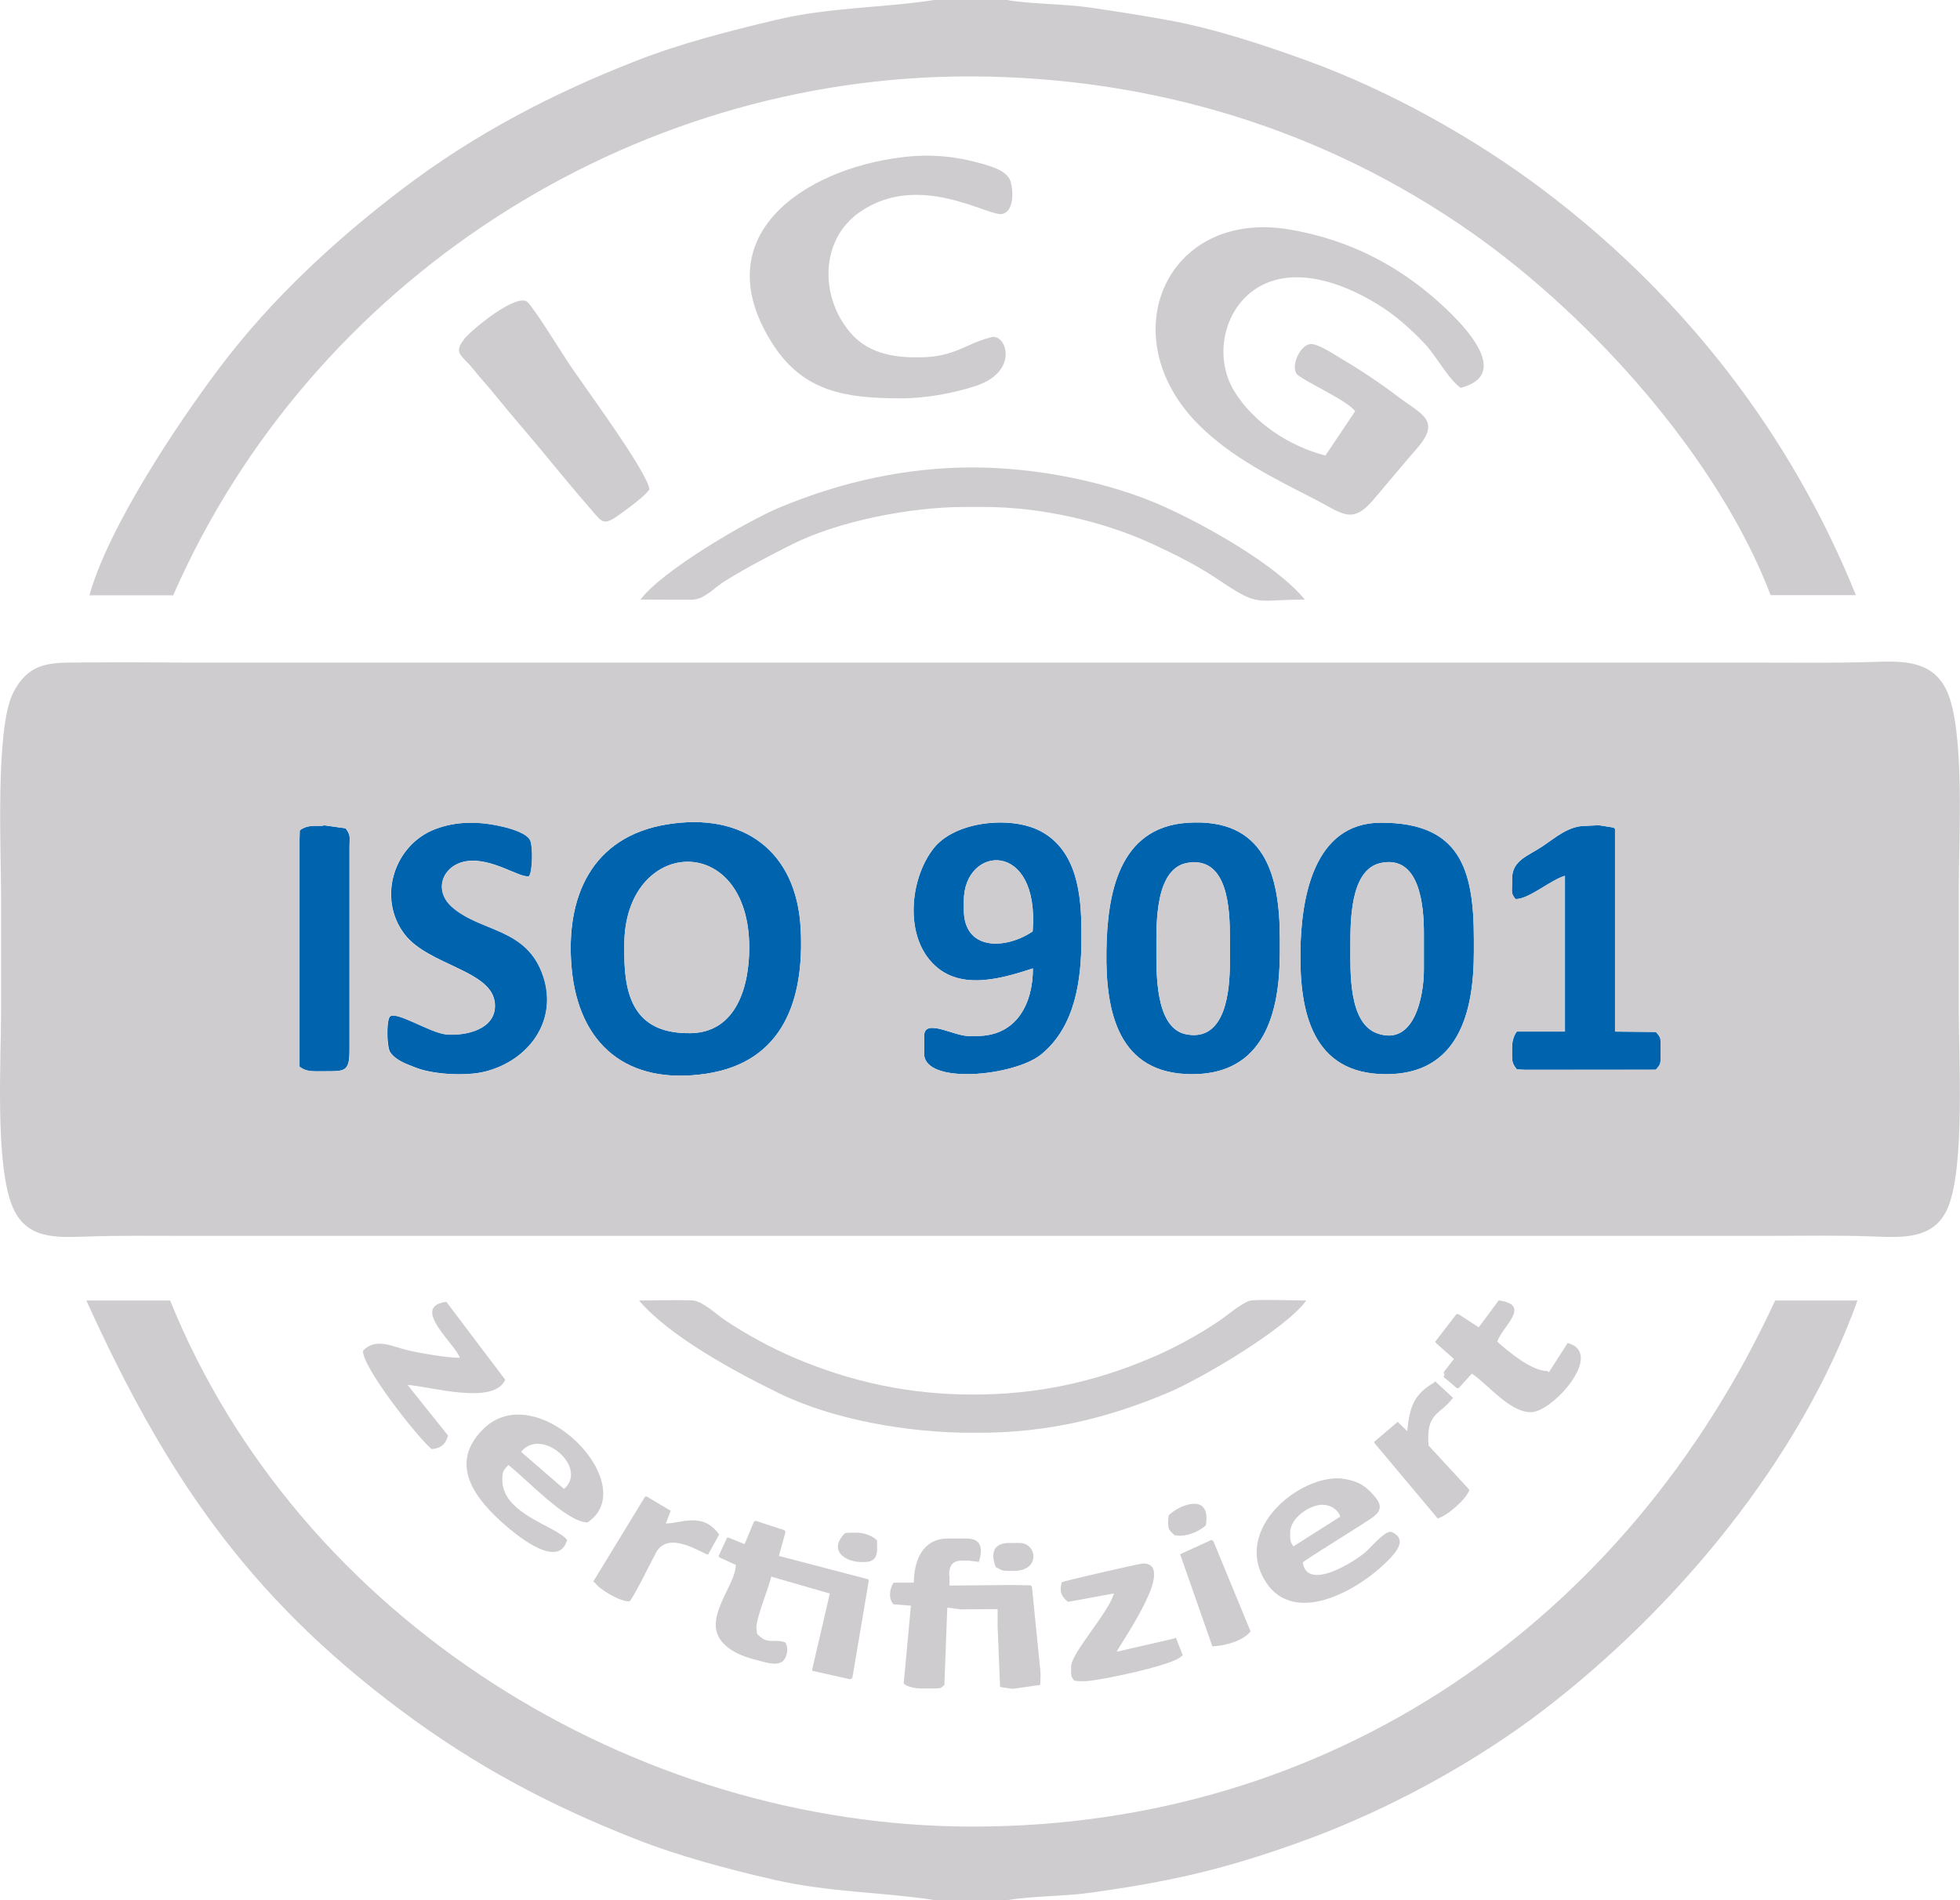 <?xml version="1.0" encoding="UTF-8"?>
<svg xmlns="http://www.w3.org/2000/svg" id="Ebene_2" data-name="Ebene 2" viewBox="0 0 160.02 155.16">
  <defs>
    <style>
      .cls-1 {
        fill: #0063ad;
      }

      .cls-1, .cls-2 {
        fill-rule: evenodd;
      }

      .cls-2 {
        fill: #ceccce;
      }
    </style>
  </defs>
  <g id="Ebene_1-2" data-name="Ebene 1">
    <path class="cls-2" d="M52.29,48.96c1.4,0,2.81.02,4.21.01,1.01,0,1.84-1.01,2.68-1.52,1.98-1.21,3.45-1.97,5.51-3.01,3.84-1.92,9.74-3.04,14-3.04h1.68c4.51,0,9.66,1.13,13.76,3.04,1.98.92,3.61,1.73,5.44,2.96,3.28,2.22,2.91,1.56,6.96,1.56-2.33-2.83-8.04-6.03-11.41-7.55-4.65-2.11-10.63-3.24-15.71-3.24-5.44,0-10.7,1.17-15.71,3.25-2.75,1.14-9.72,5.23-11.41,7.55h0Z"></path>
    <path class="cls-2" d="M77.49,128.64c0-.81.27-1.2,1.08-1.2h.48l.87.1c.34-1.11.19-1.9-.99-1.9h-1.56c-2.05,0-2.76,1.82-2.76,3.6h-.84s-.36,0-.36,0h-.45c-.34.49-.45,1.32,0,1.77l1.41.11-.59,6.37c.33.27.97.39,1.43.39h1.08c.44,0,.51-.01.81-.27l.24-6.33,1.11.14,3-.02v1.44l.2,4.92,1,.15.25-.03,2.03-.29.02-.67v-.36s-.7-6.99-.7-6.99l-.11-.11-1.46-.03-5.16.05v-.84h0Z"></path>
    <path class="cls-2" d="M91.17,134.88c.49-.96,4.92-7.2,2.16-7.2-.37,0-6.55,1.45-6.64,1.52-.22.71-.04,1.2.51,1.61l3.74-.69c-.38,1.51-3.49,4.88-3.49,5.96v.36c0,.44.01.51.27.81l.45.04h.36c1.09,0,7.47-1.35,7.92-2.05l.12-.05-.57-1.46-.13.07-4.69,1.08h0Z"></path>
    <path class="cls-2" d="M96.45,125.4c.61,0,1.62-.42,2.01-.87l.04-.45v-.12c0-1.95-2.28-1.03-3.09-.21l-.04.45v.12c0,.61.12.66.52,1.05l.45.04h.12Z"></path>
    <path class="cls-2" d="M69,125.19c-1.39,1.37-.09,2.37,1.41,2.37h.12c.76,0,1.08-.32,1.08-1.08v-.69c-.45-.42-1.09-.63-1.68-.63h-.48l-.45.03h0Z"></path>
    <path class="cls-2" d="M82.41,126c-1.33,0-1.54.84-1.12,1.96.46.23.47.32,1,.32h.48c2.22,0,1.89-2.28.48-2.28h-.84Z"></path>
    <path class="cls-1" d="M50.97,77.88v-.72c0-8.79,10.21-9.39,10.2.24,0,3.06-1,6.91-4.79,6.97-4.32.06-5.41-2.63-5.41-6.49h0ZM54.45,67.32c-6.13,1-8.31,5.91-7.78,11.74.57,6.27,4.56,9.58,10.98,8.62,6.35-.95,8.02-6.12,7.72-11.84-.33-6.35-4.7-9.54-10.92-8.52h0Z"></path>
    <path class="cls-1" d="M116.25,76.2v3c0,2.05-.74,6.32-3.85,5.17-2.31-.86-2.15-5.05-2.15-7.09,0-1.98-.04-6.24,2.44-6.8,3.25-.73,3.56,3.56,3.56,5.72h0ZM120.33,77.76v-1.08c0-5.75-1.16-9.5-7.58-9.5-5.54,0-6.52,6.22-6.58,10.46-.08,5.02.97,10.07,6.97,10.08,5.92.02,7.19-5.03,7.19-9.96h0Z"></path>
    <path class="cls-1" d="M100.41,76.56v2.04c0,2.17-.29,6.51-3.58,5.86-2.54-.51-2.42-5.06-2.42-7.06s-.1-6.49,2.54-6.94c3.34-.56,3.46,3.87,3.46,6.1h0ZM104.49,77.76v-1.08c0-5.27-1.24-9.93-7.57-9.49-5.61.39-6.52,5.86-6.59,10.45-.08,5.02.97,10.07,6.97,10.08,5.92.02,7.19-5.03,7.19-9.96h0Z"></path>
    <path class="cls-1" d="M78.69,73.56c0-4.55,6.21-5.03,5.62,2.5-2.15,1.46-5.62,1.65-5.62-1.78v-.72h0ZM88.29,76.08c0-3-.35-6.61-3.32-8.2-2.4-1.28-6.99-.84-8.75,1.4-1.81,2.31-2.29,6.41-.53,8.84,2.16,2.97,5.88,1.86,8.64.96,0,2.94-1.37,5.52-4.56,5.52h-.72c-1.19,0-3.6-1.49-3.6,0v1.44c0,2.57,7.36,1.85,9.55.07,2.78-2.26,3.29-6.07,3.29-9.43v-.6h0Z"></path>
    <path class="cls-1" d="M43.2,71.55c.3-.43.32-2.42.1-2.92-.25-.58-1.55-.96-2.14-1.1-1.88-.46-3.79-.53-5.64.18-3.35,1.29-4.73,5.62-2.5,8.56,1.96,2.59,7.21,2.95,7.39,5.7.14,2.09-2.37,2.63-3.95,2.5-1.34-.11-4.24-2.04-4.65-1.42-.27.42-.23,2.49.06,2.89.49.67,1.28.93,2.02,1.22,1.47.6,4.2.73,5.73.34,3.55-.9,5.96-4.15,4.73-7.8-1.33-3.97-5.09-3.56-7.44-5.64-1.55-1.37-.77-3.41,1.14-3.73,2.11-.35,4.47,1.45,5.17,1.21h0Z"></path>
    <path class="cls-1" d="M123.72,73.41c1.01.09,2.93-1.59,4.05-1.89v12.72h-3.93c-.27.35-.39.85-.39,1.32v.72c0,.47.11.69.39,1.05l.69.03h9.98s.68-.01.68-.01c.43-.47.39-.56.39-1.19v-.72c0-.63.04-.72-.39-1.17l-3.33-.03v-16.55s-.12-.11-.12-.11l-1.2-.19-1.09.05c-1.39,0-2.43.94-3.5,1.66-1.19.8-2.5,1.15-2.5,2.66v.48c0,.62-.1.68.27,1.17h0Z"></path>
    <path class="cls-1" d="M26.49,87.48c1.62,0,2.04.06,2.04-1.68v-16.68c0-.71.13-.9-.32-1.48l-1.72-.24-.24.04c-.68,0-1.27-.05-1.78.38l-.02.7v17.88s0,.7,0,.7c.53.43,1.11.38,1.79.38h.24Z"></path>
    <path class="cls-2" d="M26.49,87.48h-.24c-.68,0-1.27.05-1.79-.38v-.7s0-17.88,0-17.88l.02-.7c.51-.43,1.1-.38,1.78-.38l.24-.04,1.72.24c.45.58.32.77.32,1.48v16.68c0,1.74-.42,1.68-2.04,1.68h0ZM54.45,67.32c6.22-1.02,10.59,2.17,10.92,8.52.3,5.71-1.37,10.89-7.72,11.84-6.41.96-10.4-2.35-10.98-8.62-.53-5.83,1.65-10.73,7.78-11.74h0ZM120.33,77.76c0,4.93-1.27,9.98-7.19,9.96-5.99-.02-7.05-5.07-6.97-10.08.07-4.24,1.04-10.45,6.58-10.46,6.42,0,7.58,3.75,7.58,9.5v1.08h0ZM104.49,77.76c0,4.93-1.27,9.98-7.19,9.96-5.99-.02-7.05-5.07-6.97-10.08.07-4.59.98-10.07,6.59-10.45,6.33-.43,7.57,4.22,7.57,9.49v1.08h0ZM88.29,76.08v.6c0,3.36-.5,7.17-3.29,9.43-2.2,1.78-9.55,2.5-9.55-.07v-1.44c0-1.49,2.41,0,3.6,0h.72c3.19,0,4.56-2.58,4.56-5.52-2.77.9-6.48,2.02-8.64-.96-1.76-2.42-1.28-6.52.53-8.84,1.76-2.25,6.35-2.69,8.75-1.4,2.97,1.59,3.32,5.2,3.32,8.2h0ZM123.72,73.41c-.37-.49-.27-.55-.27-1.17v-.48c0-1.52,1.3-1.86,2.5-2.66,1.07-.72,2.12-1.66,3.5-1.66l1.09-.05,1.2.19.11.11v16.43s0,.12,0,.12l3.33.03c.43.45.39.54.39,1.17v.72c0,.63.04.72-.39,1.19h-.68s-9.98.01-9.98.01l-.69-.03c-.28-.36-.39-.59-.39-1.05v-.72c0-.47.12-.97.39-1.32h3.81s.12,0,.12,0v-12.72c-1.12.3-3.04,1.98-4.05,1.89h0ZM43.2,71.55c-.69.24-3.05-1.56-5.17-1.21-1.9.32-2.69,2.35-1.14,3.73,2.35,2.08,6.11,1.67,7.44,5.64,1.23,3.66-1.18,6.9-4.73,7.8-1.53.39-4.25.25-5.73-.34-.73-.3-1.52-.56-2.02-1.22-.29-.4-.34-2.47-.06-2.89.41-.62,3.31,1.31,4.65,1.42,1.58.13,4.09-.41,3.95-2.5-.18-2.75-5.43-3.11-7.39-5.7-2.23-2.95-.84-7.27,2.5-8.56,1.85-.71,3.76-.64,5.64-.18.59.14,1.89.52,2.14,1.1.22.51.2,2.5-.1,2.92h0ZM.09,73.32v9.12c0,4.07-.51,12.51.9,16.02,1.08,2.71,3.48,2.61,6,2.52,2.89-.1,5.69-.06,8.58-.06h130.08-1.2c2.83,0,5.62-.06,8.45.05,2.45.09,5.04.27,6.14-2.38,1.38-3.29.88-12.13.88-16.04v-10.08c0-3.91.52-12.81-.98-16.06-1.19-2.57-3.73-2.43-6.17-2.35-2.88.09-5.7.05-8.57.05H16.05c-2.92,0-5.87-.05-8.77-.01-2.73.04-4.82-.32-6.23,2.53-1.44,2.91-.96,13-.96,16.68H.09Z"></path>
    <path class="cls-2" d="M82.29,0h-6c-4.3.66-8.59.58-13,1.64-3.86.92-7.71,1.9-11.41,3.35-6.85,2.68-13.12,5.96-18.99,10.41-5.48,4.16-10.72,9.01-14.88,14.52-3.56,4.71-9.14,13.1-10.71,18.69h6.84C25.36,22.99,51.34,6.17,79.28,6.24c14.77.04,28.85,4.3,40.95,12.81,9.7,6.82,20.08,18.38,24.33,29.55h6.96c-5.37-13.3-14.24-24.63-25.7-33.22-5.62-4.21-12.41-7.98-19.01-10.39-3.58-1.31-7.68-2.66-11.42-3.34-2.14-.39-4.15-.7-6.3-1.02-2.24-.33-4.7-.27-6.82-.62h0Z"></path>
    <path class="cls-2" d="M76.29,155.16h6c2.12-.35,4.58-.29,6.83-.61,2.21-.32,4.18-.62,6.37-1.07,3.91-.79,7.69-1.95,11.42-3.34,6.54-2.42,13.52-6.22,19.06-10.46,10.89-8.34,21-20.46,25.68-33.48h-6.72c-12.13,26.24-36.25,42.97-65.52,42.96-27.68,0-54.99-16.92-65.52-42.96h-6.96.12c6.41,14.12,13.09,24.07,25.69,33.47,6.04,4.51,12.05,7.71,19.05,10.47,3.65,1.44,7.58,2.48,11.4,3.36,4.53,1.04,8.73.99,13.1,1.66h0Z"></path>
    <path class="cls-2" d="M110.62,33.61l-2.41,3.59c-2.94-.76-5.86-2.66-7.45-5.27-1.8-2.96-.75-7.24,2.45-8.73,3.12-1.45,7.07.19,9.73,1.95,1.24.82,2.39,1.87,3.41,2.95.94,1.02,1.93,2.91,2.91,3.57,5.06-1.32-1.54-6.89-3.28-8.24-3.16-2.45-6.73-4.01-10.66-4.68-10.1-1.74-14.68,8.73-7.44,15.95,2.64,2.64,6.06,4.33,9.35,6.01,2.42,1.24,3.14,2.18,4.94.05,1.17-1.38,2.34-2.79,3.53-4.16,1.99-2.29.34-2.76-1.58-4.22-1.42-1.08-3.06-2.18-4.6-3.08-.57-.34-1.97-1.29-2.57-1.2-.87.14-1.56,1.83-1.08,2.44.39.49,4.21,2.19,4.77,3.05h0Z"></path>
    <path class="cls-2" d="M73.65,12.84c-7.97.96-16.28,6.42-10.52,15.32,2.52,3.89,6.02,4.34,10.28,4.37,2.01.02,4.38-.39,6.29-1.03,3.55-1.19,2.44-4.26,1.26-3.97-2.15.53-2.92,1.59-5.76,1.65-2.02.04-4.09-.24-5.56-1.78-2.69-2.85-2.82-7.74.55-10.08,4.88-3.38,10.54.42,11.65.15.98-.24.9-1.98.65-2.69-.29-.84-1.52-1.18-2.31-1.41-2.23-.63-4.24-.81-6.55-.53h0Z"></path>
    <path class="cls-2" d="M52.17,106.2c2.53,2.97,7.91,5.85,11.4,7.56,4.54,2.22,10.7,3.24,15.72,3.24h.6c5.56,0,10.44-1.14,15.54-3.3,2.74-1.17,9.53-5.18,11.22-7.5-1.36,0-3.16-.1-4.45-.01-.62.04-2.05,1.26-2.65,1.67-1.75,1.17-3.66,2.22-5.6,3.04-4.65,1.98-9.35,2.98-14.42,2.98h-.12c-5.09,0-9.85-1-14.53-2.99-1.92-.82-3.95-1.92-5.68-3.08-.72-.48-1.88-1.6-2.7-1.62-1.39-.05-2.92.01-4.33.01h0Z"></path>
    <path class="cls-2" d="M50.97,77.88c0,3.86,1.09,6.54,5.41,6.49,3.79-.05,4.79-3.91,4.79-6.97.01-9.63-10.2-9.03-10.2-.24v.72h0Z"></path>
    <path class="cls-2" d="M53.02,39.97c-.11-1.37-5.44-8.57-6.56-10.26-.64-.96-2.77-4.42-3.38-5.03-.83-.83-4.53,2.2-5.14,2.96-.99,1.22-.23,1.35.67,2.47.62.78,1.3,1.5,1.92,2.28,1.25,1.55,2.57,3.04,3.83,4.57,1.25,1.53,2.54,3.08,3.83,4.57,1.02,1.18,1.06,1.46,2.5.41.69-.51,1.84-1.32,2.34-1.98h0Z"></path>
    <path class="cls-2" d="M64.13,125.1l-.08-.14-2.36-.77-.14.08-.76,1.83-1.29-.53h-.14s-.7,1.52-.7,1.52l.12.11,1.29.59c.03,1.69-2.88,4.51-1,6.42.84.85,1.92,1.16,3.01,1.43.5.13,1.34.4,1.81.03.36-.28.55-1.12.2-1.56-.93-.31-1.46.24-2.29-.71l-.04-.45v-.12c0-.71.99-3.16,1.21-4.08l4.78,1.38-1.43,6.15v.16s3.08.69,3.08.69l.19-.11,1.33-7.88-.02-.17-7.31-1.91.55-1.98h0Z"></path>
    <path class="cls-2" d="M100.41,76.56c0-2.23-.11-6.66-3.46-6.1-2.65.45-2.54,4.94-2.54,6.94s-.12,6.55,2.42,7.06c3.29.66,3.58-3.68,3.58-5.86v-2.04h0Z"></path>
    <path class="cls-2" d="M116.25,76.2c0-2.16-.3-6.45-3.56-5.72-2.48.56-2.44,4.81-2.44,6.8,0,2.04-.16,6.23,2.15,7.09,3.11,1.15,3.85-3.12,3.85-5.17v-3h0Z"></path>
    <path class="cls-2" d="M42.54,118.56c1.66-2.08,5.53,1.28,3.51,3.03l-3.51-3.03h0ZM41.01,120.84c0-.74.11-.76.49-1.21,1.42,1.08,4.74,4.69,6.47,4.69,4.55-3.05-4.15-12.04-8.55-7.59-2.41,2.44-1.2,4.86.9,6.96,1.07,1.07,5.23,4.8,5.98,2.06-.9-1.15-5.29-2.09-5.29-4.91h0Z"></path>
    <path class="cls-2" d="M105.33,125.16c0-1.2,1.59-2.28,2.64-2.28.64,0,1.3.4,1.45.97l-3.82,2.43c-.21-.3-.27-.43-.27-.88v-.24h0ZM106.36,127.59c.11-.16,4.26-2.72,4.87-3.13.86-.59,2.01-1.04,1.06-2.19-.74-.89-1.31-1.28-2.47-1.49-3.24-.6-8.91,3.66-6.74,7.94,2.23,4.39,7.85,1.16,10.26-1.31.59-.6,1.61-1.7.3-2.3-.49-.22-1.65,1.19-2.16,1.64-.94.81-4.78,3.22-5.12.84h0Z"></path>
    <path class="cls-2" d="M37.53,110.88c-1.09,0-3.23-.38-4.29-.63-1.2-.28-2.55-1.05-3.6.05-.12,1.27,4.49,7.14,5.6,8.03.71-.04,1.15-.38,1.34-1.1l-3.31-4.14c1.87.13,7.05,1.69,7.98-.42l-4.81-6.36c-3.02.38.81,3.52,1.1,4.57h0Z"></path>
    <path class="cls-2" d="M122.25,109.56c.32-1.17,2.88-3,.11-3.37l-1.63,2.2-1.66-1.08h-.16s-1.74,2.26-1.74,2.26l.12.15,1.41,1.25-.82,1.07.05.28-.09.1,1.1.94h.15s1.08-1.19,1.08-1.19c1.39.95,3.08,3.15,4.83,3.15s6.06-4.81,2.99-5.65l-1.53,2.38-.14-.09c-1.29,0-3.22-1.63-4.08-2.4h0Z"></path>
    <path class="cls-2" d="M116.61,117.48c-.05-2.09,1.04-2.05,1.93-3.23l.09-.1-1.46-1.35-.1.11c-1.69.98-1.99,2.07-2.18,3.96l-.78-.76-1.93,1.64.06.12,5.14,6.13c.8-.23,2.35-1.59,2.59-2.34l-3.34-3.62-.03-.57h0Z"></path>
    <path class="cls-2" d="M54.77,123.38l-1.96-1.17h-.14s-4.24,6.95-4.24,6.95l.14.08c.39.58,2.15,1.61,2.84,1.52.39-.45,1.75-3.23,2.15-3.97,1.03-1.91,3.83.13,4.25.16l.9-1.64c-1.33-1.89-3.12-.9-4.35-.9l.4-1.04h0Z"></path>
    <path class="cls-2" d="M78.69,73.56v.72c0,3.43,3.47,3.24,5.62,1.78.59-7.53-5.62-7.05-5.62-2.5h0Z"></path>
    <path class="cls-2" d="M98.99,134.44c1.07-.04,2.52-.46,3.11-1.22l-3.04-7.37-.15-.1-2.56,1.17,2.63,7.52h0Z"></path>
  </g>
</svg>
